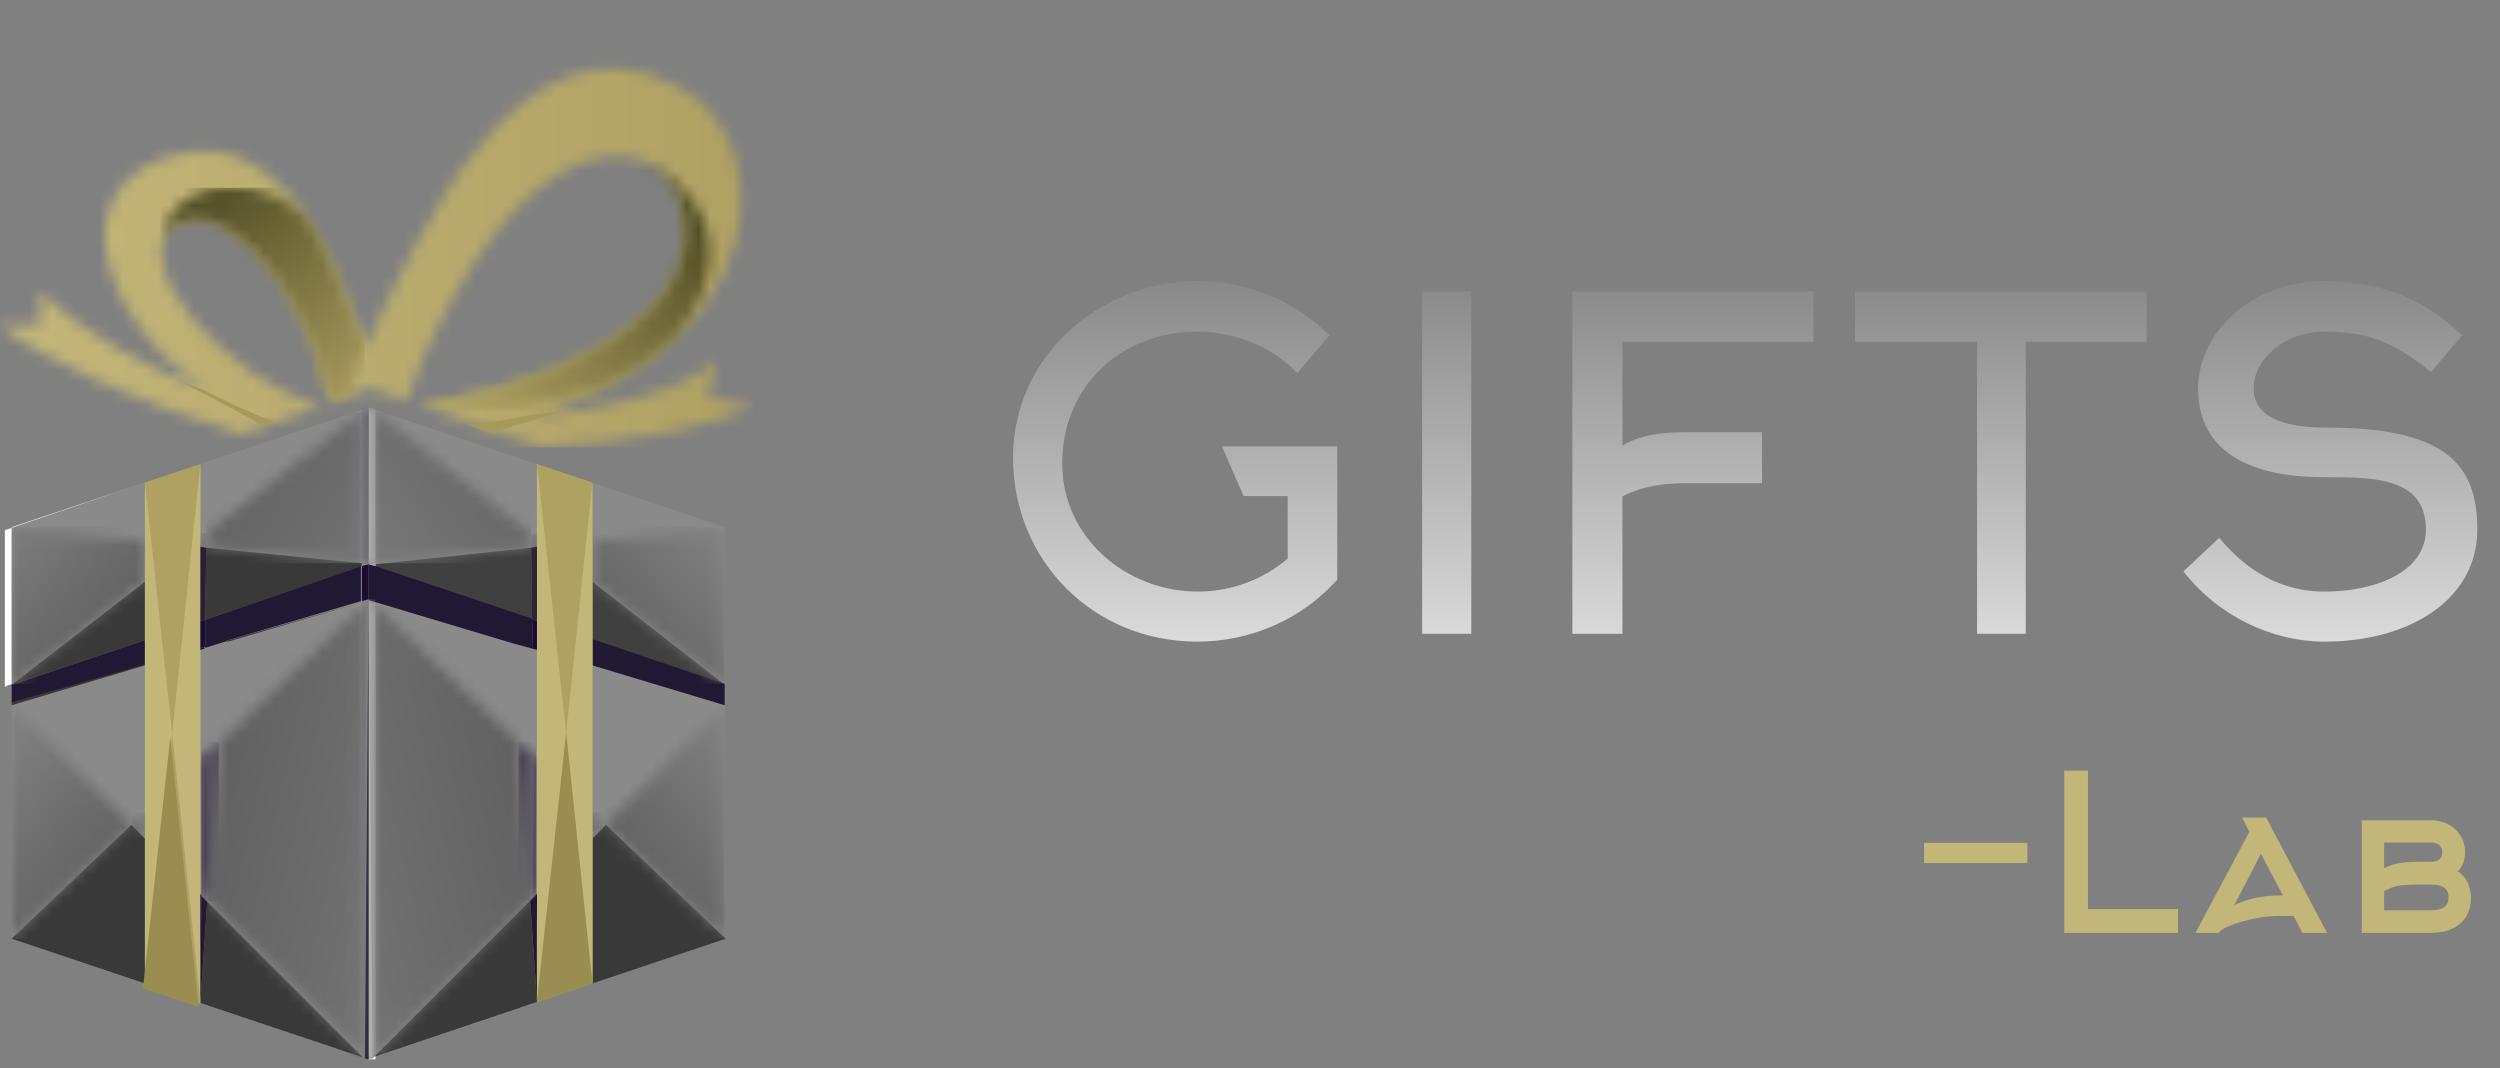 <?xml version="1.0" encoding="UTF-8"?> <svg xmlns="http://www.w3.org/2000/svg" width="213" height="91" viewBox="0 0 213 91" fill="none"><rect x="0" y="0" width="213" height="91" fill="#808080" stroke="none"/><g clip-path="url(#clip0_86_1860)"><path fill-rule="evenodd" clip-rule="evenodd" d="M31.411 34.727L61.745 44.921V79.979L31.411 90.256L0.995 79.979V44.921L31.411 34.727Z" fill="#8A8A8A"></path><path d="M45.335 52.794L31.992 48.319V48.07L45.252 46.661L45.335 52.794ZM61.745 58.347L50.474 54.535V49.562L61.745 58.347Z" fill="#404040"></path><path d="M17.404 39.451L30.831 34.892L17.653 39.368L17.404 39.451ZM0.414 58.513V45.169L12.349 41.108L0.994 44.921V58.264L0.414 58.513Z" fill="white"></path><path d="M17.488 52.794L17.57 46.661L30.831 47.987V48.236L27.516 49.396L17.488 52.794ZM0.995 58.347L12.349 49.562V54.535L0.995 58.347Z" fill="#393939"></path><path d="M17.488 55.115L30.831 51.303L19.311 54.7V54.618L17.488 55.115ZM0.995 79.979V58.264V59.756L12.349 56.524V56.69L0.995 60.088V79.979ZM12.349 83.791L0.995 79.979L11.189 70.282L12.349 71.442V83.791ZM30.914 90.09L17.073 85.449L17.653 76.829L30.748 89.924V90.007L30.914 90.09Z" fill="#393939"></path><path d="M50.474 83.791V71.442L51.634 70.282L61.828 79.979L50.474 83.791ZM31.992 90.007V89.924L45.169 76.747L45.75 85.366L31.992 90.007Z" fill="#393939"></path><mask id="mask0_86_1860" style="mask-type:luminance" maskUnits="userSpaceOnUse" x="-1" y="5" width="66" height="34"><path d="M64.231 34.727L60.336 33.815L60.999 30.666C58.513 33.484 49.81 35.224 45.418 35.473C52.711 33.152 60.419 28.594 62.657 20.72C64.066 15.582 62.491 9.946 57.933 7.46C44.175 0 35.472 20.389 31.163 29.588C30.002 27.765 25.941 9.697 14.338 13.344C5.056 16.245 8.785 27.516 17.736 33.318C12.68 31.495 6.464 27.931 3.398 24.864L3.481 27.599L-0 27.765C3.729 30.666 12.017 34.478 20.637 36.965L27.267 34.644C19.228 32.158 10.94 22.709 14.669 19.311C17.819 16.494 25.361 22.046 28.262 34.23L31.577 33.069L34.643 34.147C36.135 29.34 39.948 22.544 42.351 19.643C52.214 7.46 61.828 15.002 57.435 23.787C54.286 29.671 43.76 33.401 35.804 34.561L45.998 38.042C53.789 37.794 60.419 36.302 64.231 34.727Z" fill="white"></path></mask><g mask="url(#mask0_86_1860)"><path d="M64.148 -0.082H-0.166V38.125H64.148V-0.082Z" fill="url(#paint0_linear_86_1860)"></path></g><mask id="mask1_86_1860" style="mask-type:luminance" maskUnits="userSpaceOnUse" x="45" y="35" width="2" height="1"><path d="M45.417 35.39C45.915 35.39 46.412 35.307 46.992 35.224C46.412 35.307 45.832 35.39 45.417 35.39Z" fill="white"></path></mask><g mask="url(#mask1_86_1860)"><path d="M46.992 35.224H45.417V35.39H46.992V35.224Z" fill="url(#paint1_linear_86_1860)"></path></g><path fill-rule="evenodd" clip-rule="evenodd" d="M41.854 36.799L40.196 36.218C40.196 36.218 43.014 35.97 45.418 35.39C45.915 35.39 46.412 35.307 46.992 35.224L41.854 36.799Z" fill="#A6995C"></path><path d="M41.854 36.799L40.196 36.218C40.196 36.218 43.014 35.97 45.418 35.39C45.915 35.39 46.412 35.307 46.992 35.224L41.854 36.799Z" stroke="#A6995C" stroke-width="0.179" stroke-miterlimit="22.926"></path><path d="M45.418 55.281L43.594 54.783L31.991 51.303L31.411 51.137V48.07L31.991 48.236L45.335 52.712L45.418 55.281ZM61.745 60.088L50.473 56.69V54.452L61.745 58.264V60.088Z" fill="#211933"></path><path d="M17.488 55.115V52.794L27.433 49.396L30.748 48.236V51.22L17.488 55.115ZM0.995 59.839V58.347L12.349 54.535V56.607L0.995 59.839Z" fill="#211933"></path><path d="M31.66 90.256H31.328L31.66 90.173V90.256ZM31.991 90.256H31.66L31.825 90.09L31.991 90.007V90.256Z" fill="white"></path><path d="M31.825 90.09L31.991 89.924V90.007L31.825 90.09ZM31.411 90.256V51.054L31.742 90.09L31.411 90.256Z" fill="#A7A7A7"></path><path d="M31.991 51.22L31.411 51.054L31.991 51.22Z" fill="#9B98A2"></path><path d="M31.991 48.236L31.411 48.07L31.991 47.987V48.236Z" fill="#ABABAB"></path><path d="M31.991 48.236L31.411 48.07L31.991 48.236Z" fill="#9B98A2"></path><path d="M30.914 90.09L30.748 90.007V89.924L30.914 90.09ZM31.411 90.256L31.08 90.173L31.411 51.137V90.256Z" fill="#2A2633"></path><path d="M30.831 34.892L31.411 34.727L30.831 34.892Z" fill="#B1ABBA"></path><path d="M30.831 48.236V47.987L31.411 48.07L30.831 48.236Z" fill="#8A8A8A"></path><path d="M30.831 51.22V48.236L31.411 48.07V51.054L30.831 51.22Z" fill="#1B0C32"></path><mask id="mask2_86_1860" style="mask-type:luminance" maskUnits="userSpaceOnUse" x="51" y="13" width="8" height="20"><path d="M57.27 23.787C59.507 19.311 58.016 15.167 54.783 13.841C58.098 15.25 59.507 19.394 57.27 23.787ZM51.634 32.738C51.717 32.738 51.717 32.655 51.8 32.655C51.717 32.738 51.717 32.738 51.634 32.738Z" fill="white"></path></mask><g mask="url(#mask2_86_1860)"><path d="M59.507 13.841H51.634V32.738H59.507V13.841Z" fill="url(#paint2_linear_86_1860)"></path></g><mask id="mask3_86_1860" style="mask-type:luminance" maskUnits="userSpaceOnUse" x="35" y="13" width="26" height="22"><path d="M39.948 34.975C38.539 34.975 37.13 34.892 35.721 34.561C43.678 33.401 54.203 29.754 57.353 23.787C59.59 19.311 58.099 15.167 54.866 13.841C54.783 13.841 54.701 13.758 54.701 13.758C56.109 13.841 65.143 19.56 57.353 28.925C55.695 30.417 53.872 31.66 51.883 32.655C51.8 32.655 51.8 32.737 51.717 32.737C51.634 32.82 46.164 34.975 39.948 34.975Z" fill="white"></path></mask><g mask="url(#mask3_86_1860)"><path d="M65.06 13.758H35.638V34.975H65.06V13.758Z" fill="url(#paint3_linear_86_1860)"></path></g><mask id="mask4_86_1860" style="mask-type:luminance" maskUnits="userSpaceOnUse" x="13" y="19" width="19" height="11"><path d="M13.841 20.306C14.007 19.974 14.255 19.643 14.504 19.394C14.255 19.643 14.007 19.974 13.841 20.306ZM31.08 29.505C30.5 28.594 29.174 23.704 26.604 19.394V19.477C29.091 23.621 30.334 28.262 30.997 29.422L31.08 29.505Z" fill="white"></path></mask><g mask="url(#mask4_86_1860)"><path d="M31.08 19.394H13.841V34.312H31.08V19.394Z" fill="url(#paint4_linear_86_1860)"></path></g><mask id="mask5_86_1860" style="mask-type:luminance" maskUnits="userSpaceOnUse" x="13" y="15" width="19" height="20"><path d="M28.096 34.312C28.096 34.229 28.096 34.229 28.096 34.312C28.096 34.229 28.096 34.229 28.096 34.229C25.941 25.196 21.217 19.808 17.653 18.814C17.239 18.731 16.824 18.648 16.493 18.648C15.747 18.648 15.084 18.897 14.504 19.394C14.172 19.643 14.007 19.974 13.841 20.306C13.758 20.471 13.675 20.637 13.675 20.803C14.089 17.488 16.824 15.913 19.808 15.913C22.46 15.913 25.278 17.156 26.604 19.311C29.173 23.621 30.499 28.511 31.08 29.422C31.08 29.422 30.168 32.489 29.753 33.649L28.096 34.312Z" fill="white"></path></mask><g mask="url(#mask5_86_1860)"><path d="M31.079 15.996H13.675V34.312H31.079V15.996Z" fill="url(#paint5_linear_86_1860)"></path></g><mask id="mask6_86_1860" style="mask-type:luminance" maskUnits="userSpaceOnUse" x="15" y="32" width="3" height="2"><path d="M17.653 33.318C17.073 33.069 16.41 32.821 15.747 32.572C16.41 32.821 17.073 33.069 17.653 33.318Z" fill="white"></path></mask><g mask="url(#mask6_86_1860)"><path d="M17.653 32.572H15.747V33.318H17.653V32.572Z" fill="url(#paint6_linear_86_1860)"></path></g><path fill-rule="evenodd" clip-rule="evenodd" d="M22.543 36.301L14.918 32.24C15.167 32.323 15.415 32.489 15.664 32.572C16.327 32.82 16.907 33.069 17.57 33.318C17.57 33.318 20.139 34.727 23.454 35.97L22.543 36.301Z" fill="#A6995C"></path><mask id="mask7_86_1860" style="mask-type:luminance" maskUnits="userSpaceOnUse" x="50" y="44" width="12" height="15"><path d="M61.745 58.347L50.473 49.562V46.081L61.745 44.921V58.347Z" fill="white"></path></mask><g mask="url(#mask7_86_1860)"><path d="M61.745 44.921H50.473V58.264H61.745V44.921Z" fill="url(#paint7_linear_86_1860)"></path></g><mask id="mask8_86_1860" style="mask-type:luminance" maskUnits="userSpaceOnUse" x="31" y="35" width="15" height="13"><path d="M31.991 47.987V35.141L45.252 45.501V46.661L31.991 47.987Z" fill="white"></path></mask><g mask="url(#mask8_86_1860)"><path d="M45.252 35.141H31.991V47.987H45.252V35.141Z" fill="url(#paint8_linear_86_1860)"></path></g><mask id="mask9_86_1860" style="mask-type:luminance" maskUnits="userSpaceOnUse" x="31" y="34" width="1" height="15"><path d="M31.411 48.07V34.727L31.991 35.141V47.987L31.411 48.07Z" fill="white"></path></mask><g mask="url(#mask9_86_1860)"><path d="M31.991 34.727H31.411V48.07H31.991V34.727Z" fill="url(#paint9_linear_86_1860)"></path></g><mask id="mask10_86_1860" style="mask-type:luminance" maskUnits="userSpaceOnUse" x="51" y="60" width="11" height="20"><path d="M61.497 79.73L60.336 78.653L51.551 70.282L61.745 60.088V79.979L61.497 79.73Z" fill="white"></path></mask><g mask="url(#mask10_86_1860)"><path d="M61.745 60.088H51.551V79.979H61.745V60.088Z" fill="url(#paint10_linear_86_1860)"></path></g><mask id="mask11_86_1860" style="mask-type:luminance" maskUnits="userSpaceOnUse" x="31" y="51" width="15" height="39"><path d="M31.991 89.924V51.634L44.174 63.237L45.169 76.746L31.991 89.924Z" fill="white"></path></mask><g mask="url(#mask11_86_1860)"><path d="M45.169 51.634H31.991V89.924H45.169V51.634Z" fill="url(#paint11_linear_86_1860)"></path></g><mask id="mask12_86_1860" style="mask-type:luminance" maskUnits="userSpaceOnUse" x="31" y="90" width="1" height="1"><path d="M31.66 90.256V90.173L31.826 90.09L31.66 90.256Z" fill="white"></path></mask><g mask="url(#mask12_86_1860)"><path d="M31.826 90.09H31.66V90.256H31.826V90.09Z" fill="url(#paint12_linear_86_1860)"></path></g><mask id="mask13_86_1860" style="mask-type:luminance" maskUnits="userSpaceOnUse" x="31" y="51" width="1" height="40"><path d="M31.66 90.173L31.411 51.054L31.991 51.634V89.924L31.825 90.09L31.66 90.173Z" fill="white"></path></mask><g mask="url(#mask13_86_1860)"><path d="M31.991 51.054H31.411V90.09H31.991V51.054Z" fill="url(#paint13_linear_86_1860)"></path></g><mask id="mask14_86_1860" style="mask-type:luminance" maskUnits="userSpaceOnUse" x="50" y="69" width="2" height="3"><path d="M50.473 71.442V69.204L51.551 70.282L50.473 71.442Z" fill="white"></path></mask><g mask="url(#mask14_86_1860)"><path d="M51.633 69.204H50.473V71.359H51.633V69.204Z" fill="url(#paint14_linear_86_1860)"></path></g><path fill-rule="evenodd" clip-rule="evenodd" d="M45.749 85.366L50.474 83.791V41.108L45.749 39.534V85.366Z" fill="#AFA162"></path><path d="M45.749 85.366V39.534L48.236 62.491L45.749 85.366Z" fill="#C3B679"></path><path d="M50.474 83.791L48.236 62.491L50.474 41.108V83.791Z" fill="#C3B679"></path><path d="M45.749 85.366L48.236 62.491L50.474 83.791L45.749 85.366Z" fill="#998D52"></path><path d="M45.749 85.366L45.169 76.747L45.666 76.249L45.749 85.366Z" fill="#211933"></path><mask id="mask15_86_1860" style="mask-type:luminance" maskUnits="userSpaceOnUse" x="44" y="63" width="2" height="14"><path d="M45.169 76.746L44.174 63.237L45.5 64.48L45.666 76.249L45.169 76.746Z" fill="white"></path></mask><g mask="url(#mask15_86_1860)"><path d="M45.666 63.237H44.174V76.746H45.666V63.237Z" fill="url(#paint15_linear_86_1860)"></path></g><path d="M45.749 52.877L45.335 52.794L45.252 46.661L45.749 46.578V52.877Z" fill="#2B2635"></path><path d="M45.749 55.364L45.418 55.281L45.335 52.794L45.749 52.877V55.364Z" fill="#1B0C32"></path><mask id="mask16_86_1860" style="mask-type:luminance" maskUnits="userSpaceOnUse" x="45" y="45" width="1" height="2"><path d="M45.252 46.661V45.501L45.749 45.833V46.578L45.252 46.661Z" fill="white"></path></mask><g mask="url(#mask16_86_1860)"><path d="M45.749 45.501H45.252V46.661H45.749V45.501Z" fill="url(#paint16_linear_86_1860)"></path></g><path d="M45.749 85.366L45.666 76.249L45.749 76.166V85.366Z" fill="#1B0C32"></path><mask id="mask17_86_1860" style="mask-type:luminance" maskUnits="userSpaceOnUse" x="45" y="64" width="1" height="13"><path d="M45.666 76.249L45.501 64.48L45.749 64.729V76.166L45.666 76.249Z" fill="white"></path></mask><g mask="url(#mask17_86_1860)"><path d="M45.749 64.48H45.501V76.249H45.749V64.48Z" fill="url(#paint17_linear_86_1860)"></path></g><mask id="mask18_86_1860" style="mask-type:luminance" maskUnits="userSpaceOnUse" x="0" y="44" width="13" height="15"><path d="M0.995 58.347V44.921L12.349 46.081V49.479L0.995 58.347Z" fill="white"></path></mask><g mask="url(#mask18_86_1860)"><path d="M12.349 44.921H0.995V58.264H12.349V44.921Z" fill="url(#paint18_linear_86_1860)"></path></g><mask id="mask19_86_1860" style="mask-type:luminance" maskUnits="userSpaceOnUse" x="30" y="34" width="2" height="1"><path d="M30.831 34.892L31.411 34.727L30.831 34.892Z" fill="white"></path></mask><g mask="url(#mask19_86_1860)"><path d="M31.411 34.727H30.831V34.892H31.411V34.727Z" fill="url(#paint19_linear_86_1860)"></path></g><mask id="mask20_86_1860" style="mask-type:luminance" maskUnits="userSpaceOnUse" x="17" y="35" width="14" height="13"><path d="M30.831 47.987L17.57 46.661V45.418L30.831 35.141V47.987Z" fill="white"></path></mask><g mask="url(#mask20_86_1860)"><path d="M30.831 35.141H17.57V47.987H30.831V35.141Z" fill="url(#paint20_linear_86_1860)"></path></g><mask id="mask21_86_1860" style="mask-type:luminance" maskUnits="userSpaceOnUse" x="30" y="34" width="2" height="15"><path d="M31.411 48.07L30.831 47.987V35.141L31.411 34.727V48.07Z" fill="white"></path></mask><g mask="url(#mask21_86_1860)"><path d="M31.411 34.727H30.831V48.07H31.411V34.727Z" fill="url(#paint21_linear_86_1860)"></path></g><mask id="mask22_86_1860" style="mask-type:luminance" maskUnits="userSpaceOnUse" x="0" y="60" width="12" height="20"><path d="M0.995 79.979V60.088L11.189 70.282L0.995 79.979Z" fill="white"></path></mask><g mask="url(#mask22_86_1860)"><path d="M11.189 60.088H0.995V79.979H11.189V60.088Z" fill="url(#paint22_linear_86_1860)"></path></g><mask id="mask23_86_1860" style="mask-type:luminance" maskUnits="userSpaceOnUse" x="30" y="90" width="2" height="1"><path d="M31.079 90.256L30.914 90.09L31.079 90.173V90.256Z" fill="white"></path></mask><g mask="url(#mask23_86_1860)"><path d="M31.079 90.09H30.914V90.256H31.079V90.09Z" fill="url(#paint23_linear_86_1860)"></path></g><mask id="mask24_86_1860" style="mask-type:luminance" maskUnits="userSpaceOnUse" x="17" y="51" width="15" height="40"><path d="M30.831 89.925L17.736 76.83L18.73 63.237L30.914 51.634V89.925H30.831ZM31.079 90.173L30.914 90.09L31.079 90.173Z" fill="white"></path></mask><g mask="url(#mask24_86_1860)"><path d="M31.162 51.634H17.736V90.173H31.162V51.634Z" fill="url(#paint24_linear_86_1860)"></path></g><mask id="mask25_86_1860" style="mask-type:luminance" maskUnits="userSpaceOnUse" x="30" y="51" width="2" height="40"><path d="M31.08 90.173L30.914 90.09L30.831 89.924V51.634L31.411 51.054L31.08 90.173Z" fill="white"></path></mask><g mask="url(#mask25_86_1860)"><path d="M31.411 51.054H30.831V90.09H31.411V51.054Z" fill="url(#paint25_linear_86_1860)"></path></g><mask id="mask26_86_1860" style="mask-type:luminance" maskUnits="userSpaceOnUse" x="11" y="69" width="2" height="3"><path d="M12.349 71.442L11.189 70.282L12.349 69.204V71.442Z" fill="white"></path></mask><g mask="url(#mask26_86_1860)"><path d="M12.349 69.204H11.189V71.442H12.349V69.204Z" fill="url(#paint26_linear_86_1860)"></path></g><path fill-rule="evenodd" clip-rule="evenodd" d="M17.073 85.532L12.349 83.957V41.108L17.073 39.534V85.532Z" fill="#AFA162"></path><path d="M17.073 85.366L14.67 62.491L17.073 39.534V45.833V46.578V52.877V55.198V55.364V64.729V76.166V85.366Z" fill="#C3B679"></path><path d="M12.349 83.957V41.108L14.669 62.491L12.349 83.957Z" fill="#C3B679"></path><path d="M16.907 85.78L12.183 84.206L14.504 62.823L16.907 85.615V85.78Z" fill="#998D52"></path><path d="M17.488 55.198V55.032L19.311 54.535V54.618L17.488 55.198ZM17.073 85.449V84.703L17.156 76.332L17.653 76.829L17.073 85.449Z" fill="#211933"></path><mask id="mask27_86_1860" style="mask-type:luminance" maskUnits="userSpaceOnUse" x="17" y="63" width="2" height="14"><path d="M17.736 76.829L17.156 76.332L17.322 64.48L18.648 63.237L17.736 76.829Z" fill="white"></path></mask><g mask="url(#mask27_86_1860)"><path d="M18.648 63.237H17.156V76.829H18.648V63.237Z" fill="url(#paint27_linear_86_1860)"></path></g><path d="M17.073 52.877L17.488 52.794L17.073 52.877Z" fill="#8A8A8A"></path><path d="M17.073 52.877V46.578L17.57 46.661L17.488 52.794L17.073 52.877Z" fill="#272133"></path><path d="M17.073 55.198V52.877L17.488 52.794V55.115H17.405L17.073 55.198Z" fill="#1B0C32"></path><path d="M17.073 39.534L17.405 39.451L17.073 39.534Z" fill="#9D96A7"></path><path d="M17.073 39.534L17.405 39.451L17.653 39.368L17.073 39.534Z" fill="#9D96A7"></path><mask id="mask28_86_1860" style="mask-type:luminance" maskUnits="userSpaceOnUse" x="17" y="45" width="1" height="2"><path d="M17.57 46.661L17.073 46.578V45.833L17.57 45.418V46.661Z" fill="white"></path></mask><g mask="url(#mask28_86_1860)"><path d="M17.57 45.418H17.073V46.578H17.57V45.418Z" fill="url(#paint28_linear_86_1860)"></path></g><path d="M17.073 55.364V55.198L17.405 55.115V55.281L17.073 55.364ZM17.073 84.62V76.166L17.156 76.249L17.073 84.62Z" fill="#1B0C32"></path><path d="M17.073 55.198L17.405 55.115L17.073 55.198Z" fill="#1A0C33"></path><mask id="mask29_86_1860" style="mask-type:luminance" maskUnits="userSpaceOnUse" x="17" y="64" width="1" height="13"><path d="M17.156 76.332L17.073 76.166V64.729L17.322 64.48L17.156 76.332Z" fill="white"></path></mask><g mask="url(#mask29_86_1860)"><path d="M17.322 64.48H17.073V76.332H17.322V64.48Z" fill="url(#paint29_linear_86_1860)"></path></g><path d="M163.931 73.533V71.81H172.731V73.533H163.931ZM175.875 79.48V65.66H177.894V77.46H185.564V79.48H175.875ZM191.021 69.661H193.077L198.264 79.48H196.171L195.412 78.035H194.263C191.892 78.035 189.428 78.961 189.113 79.369L189.057 79.48H187.057L191.651 70.865L191.021 69.661ZM194.244 76.293H194.504L192.633 72.737L190.354 77.127C190.966 76.812 192.262 76.293 194.244 76.293ZM210.525 76.479C210.525 78.368 209.228 79.48 207.116 79.48H201.225V69.884H207.116C208.691 69.884 210.024 70.977 210.024 72.588C210.024 73.218 209.858 73.811 209.394 74.237C210.117 74.663 210.525 75.534 210.525 76.479ZM203.133 73.978C203.967 73.496 205.023 73.422 206.134 73.422H207.116C207.783 73.422 208.079 73.144 208.079 72.588C208.079 72.07 207.69 71.792 207.116 71.792H203.133V73.978ZM203.133 77.553H207.116C207.894 77.553 208.616 77.368 208.616 76.442C208.616 75.738 208.172 75.367 207.116 75.367H206.134C204.374 75.367 203.967 75.478 203.133 75.923V77.553Z" fill="#C3B679"></path><path d="M110.531 31.778C108.418 29.587 105.327 28.256 102.002 28.256C95.507 28.256 90.499 32.913 90.499 39.486C90.499 45.785 95.937 50.402 102.041 50.402C104.975 50.402 107.675 49.345 109.71 47.585V42.264H105.953L104.115 38.038H113.935V49.384C111.001 52.671 106.697 54.666 102.002 54.666C93.159 54.666 86.312 47.78 86.312 38.977C86.312 30.369 93.668 23.953 102.041 23.953C106.423 23.953 110.414 25.713 113.27 28.57L110.531 31.778ZM121.166 54.001V24.814H125.353V54.001H121.166ZM138.231 54.001H133.966V24.814H154.507V29.117H138.231V37.96C139.992 36.942 141.831 36.825 143.748 36.825H150.125V41.168H143.748C141.87 41.168 139.992 41.364 138.231 42.303V54.001ZM172.596 29.117V54.001H168.448V29.117H158.041V24.814H182.886V29.117H172.596ZM211.068 45.12C211.068 50.989 205.434 54.666 198.039 54.666C193.579 54.666 188.962 52.475 186.028 48.68L189.08 45.824C190.606 47.663 193.462 50.402 198.039 50.402C202.343 50.402 206.686 48.758 206.686 45.12C206.686 40.659 202.265 40.659 198.039 40.659C191.075 40.659 187.28 38.077 187.28 33.108C187.28 28.374 191.779 23.953 198.039 23.953C202.461 23.953 206.295 25.205 209.777 28.57L207.117 31.7C203.987 29.156 201.756 28.256 198.039 28.256C194.753 28.256 192.014 30.526 192.014 33.069C192.014 34.83 193.266 36.434 198.235 36.434C208.447 36.434 211.068 39.603 211.068 45.12Z" fill="url(#paint30_linear_86_1860)"></path></g><defs><linearGradient id="paint0_linear_86_1860" x1="-0.126" y1="19.026" x2="64.216" y2="19.026" gradientUnits="userSpaceOnUse"><stop stop-color="#C3B679"></stop><stop offset="1" stop-color="#AFA162"></stop></linearGradient><linearGradient id="paint1_linear_86_1860" x1="45.715" y1="33.918" x2="46.233" y2="35.499" gradientUnits="userSpaceOnUse"><stop stop-color="#190C33"></stop><stop offset="1" stop-color="#E2E0E5"></stop></linearGradient><linearGradient id="paint2_linear_86_1860" x1="67.232" y1="10.714" x2="43.533" y2="36.323" gradientUnits="userSpaceOnUse"><stop stop-color="#190C33"></stop><stop offset="1" stop-color="#E2E0E5"></stop></linearGradient><linearGradient id="paint3_linear_86_1860" x1="63.613" y1="9.865" x2="40.286" y2="35.474" gradientUnits="userSpaceOnUse"><stop stop-color="#2E2E0E"></stop><stop offset="1" stop-color="#AFA162"></stop></linearGradient><linearGradient id="paint4_linear_86_1860" x1="14.748" y1="18" x2="28.304" y2="33.494" gradientUnits="userSpaceOnUse"><stop stop-color="#190C33"></stop><stop offset="1" stop-color="#E2E0E5"></stop></linearGradient><linearGradient id="paint5_linear_86_1860" x1="15.531" y1="17.315" x2="29.087" y2="32.808" gradientUnits="userSpaceOnUse"><stop stop-color="#4F4C24"></stop><stop offset="1" stop-color="#A09459"></stop></linearGradient><linearGradient id="paint6_linear_86_1860" x1="19.424" y1="29.731" x2="16.168" y2="33.556" gradientUnits="userSpaceOnUse"><stop stop-color="#190C33"></stop><stop offset="1" stop-color="#E2E0E5"></stop></linearGradient><linearGradient id="paint7_linear_86_1860" x1="101.727" y1="9.547" x2="49.224" y2="57.981" gradientUnits="userSpaceOnUse"><stop stop-color="white"></stop><stop offset="1" stop-color="#585858"></stop></linearGradient><linearGradient id="paint8_linear_86_1860" x1="-63.279" y1="108.336" x2="53.175" y2="32.055" gradientUnits="userSpaceOnUse"><stop stop-color="white"></stop><stop offset="1" stop-color="#585858"></stop></linearGradient><linearGradient id="paint9_linear_86_1860" x1="-65.456" y1="105.014" x2="50.998" y2="28.731" gradientUnits="userSpaceOnUse"><stop stop-color="white"></stop><stop offset="1" stop-color="#B5B5B6"></stop></linearGradient><linearGradient id="paint10_linear_86_1860" x1="109.337" y1="30.384" x2="47.342" y2="77.092" gradientUnits="userSpaceOnUse"><stop stop-color="white"></stop><stop offset="1" stop-color="#525252"></stop></linearGradient><linearGradient id="paint11_linear_86_1860" x1="-100.161" y1="101.828" x2="58.324" y2="66.377" gradientUnits="userSpaceOnUse"><stop stop-color="white"></stop><stop offset="1" stop-color="#525252"></stop></linearGradient><linearGradient id="paint12_linear_86_1860" x1="-96.346" y1="118.826" x2="62.124" y2="83.378" gradientUnits="userSpaceOnUse"><stop stop-color="white"></stop><stop offset="1" stop-color="white"></stop></linearGradient><linearGradient id="paint13_linear_86_1860" x1="-100.53" y1="100.189" x2="57.957" y2="64.736" gradientUnits="userSpaceOnUse"><stop stop-color="white"></stop><stop offset="1" stop-color="#B3B3B3"></stop></linearGradient><linearGradient id="paint14_linear_86_1860" x1="-99.664" y1="104.046" x2="58.82" y2="68.595" gradientUnits="userSpaceOnUse"><stop stop-color="white"></stop><stop offset="1" stop-color="#525252"></stop></linearGradient><linearGradient id="paint15_linear_86_1860" x1="-100.027" y1="102.436" x2="58.46" y2="66.984" gradientUnits="userSpaceOnUse"><stop stop-color="#837C91"></stop><stop offset="1" stop-color="#2F273D"></stop></linearGradient><linearGradient id="paint16_linear_86_1860" x1="-59.16" y1="114.624" x2="57.294" y2="38.343" gradientUnits="userSpaceOnUse"><stop stop-color="#9D96A7"></stop><stop offset="1" stop-color="#393343"></stop></linearGradient><linearGradient id="paint17_linear_86_1860" x1="-99.92" y1="102.945" x2="58.574" y2="67.489" gradientUnits="userSpaceOnUse"><stop stop-color="#534865"></stop><stop offset="1" stop-color="#1E0D36"></stop></linearGradient><linearGradient id="paint18_linear_86_1860" x1="-38.919" y1="9.534" x2="13.584" y2="57.968" gradientUnits="userSpaceOnUse"><stop stop-color="white"></stop><stop offset="1" stop-color="#525252"></stop></linearGradient><linearGradient id="paint19_linear_86_1860" x1="-19.312" y1="-11.722" x2="33.194" y2="36.71" gradientUnits="userSpaceOnUse"><stop stop-color="white"></stop><stop offset="1" stop-color="#160F21"></stop></linearGradient><linearGradient id="paint20_linear_86_1860" x1="126.081" y1="108.325" x2="9.633" y2="32.044" gradientUnits="userSpaceOnUse"><stop stop-color="white"></stop><stop offset="1" stop-color="#525252"></stop></linearGradient><linearGradient id="paint21_linear_86_1860" x1="128.247" y1="105.015" x2="11.8" y2="28.736" gradientUnits="userSpaceOnUse"><stop stop-color="white"></stop><stop offset="1" stop-color="#160F21"></stop></linearGradient><linearGradient id="paint22_linear_86_1860" x1="-46.535" y1="30.382" x2="15.455" y2="77.091" gradientUnits="userSpaceOnUse"><stop stop-color="white"></stop><stop offset="1" stop-color="#525252"></stop></linearGradient><linearGradient id="paint23_linear_86_1860" x1="159.163" y1="118.826" x2="0.676" y2="83.368" gradientUnits="userSpaceOnUse"><stop stop-color="white"></stop><stop offset="1" stop-color="white"></stop></linearGradient><linearGradient id="paint24_linear_86_1860" x1="162.945" y1="101.885" x2="4.466" y2="66.434" gradientUnits="userSpaceOnUse"><stop stop-color="white"></stop><stop offset="1" stop-color="#525252"></stop></linearGradient><linearGradient id="paint25_linear_86_1860" x1="163.321" y1="100.189" x2="4.846" y2="64.739" gradientUnits="userSpaceOnUse"><stop stop-color="white"></stop><stop offset="1" stop-color="#44404B"></stop></linearGradient><linearGradient id="paint26_linear_86_1860" x1="162.462" y1="104.044" x2="3.983" y2="68.593" gradientUnits="userSpaceOnUse"><stop stop-color="white"></stop><stop offset="1" stop-color="#525252"></stop></linearGradient><linearGradient id="paint27_linear_86_1860" x1="162.824" y1="102.425" x2="4.345" y2="66.974" gradientUnits="userSpaceOnUse"><stop stop-color="#837C91"></stop><stop offset="1" stop-color="#2F273D"></stop></linearGradient><linearGradient id="paint28_linear_86_1860" x1="121.977" y1="114.591" x2="5.53" y2="38.309" gradientUnits="userSpaceOnUse"><stop stop-color="#9D96A7"></stop><stop offset="1" stop-color="#363040"></stop></linearGradient><linearGradient id="paint29_linear_86_1860" x1="162.705" y1="102.935" x2="4.231" y2="67.487" gradientUnits="userSpaceOnUse"><stop stop-color="#534865"></stop><stop offset="1" stop-color="#1E0D36"></stop></linearGradient><linearGradient id="paint30_linear_86_1860" x1="148.611" y1="21.001" x2="148.611" y2="68.243" gradientUnits="userSpaceOnUse"><stop stop-color="#808180"></stop><stop offset="1" stop-color="white"></stop></linearGradient><clipPath id="clip0_86_1860"><rect width="213" height="90.338" fill="white"></rect></clipPath></defs></svg> 